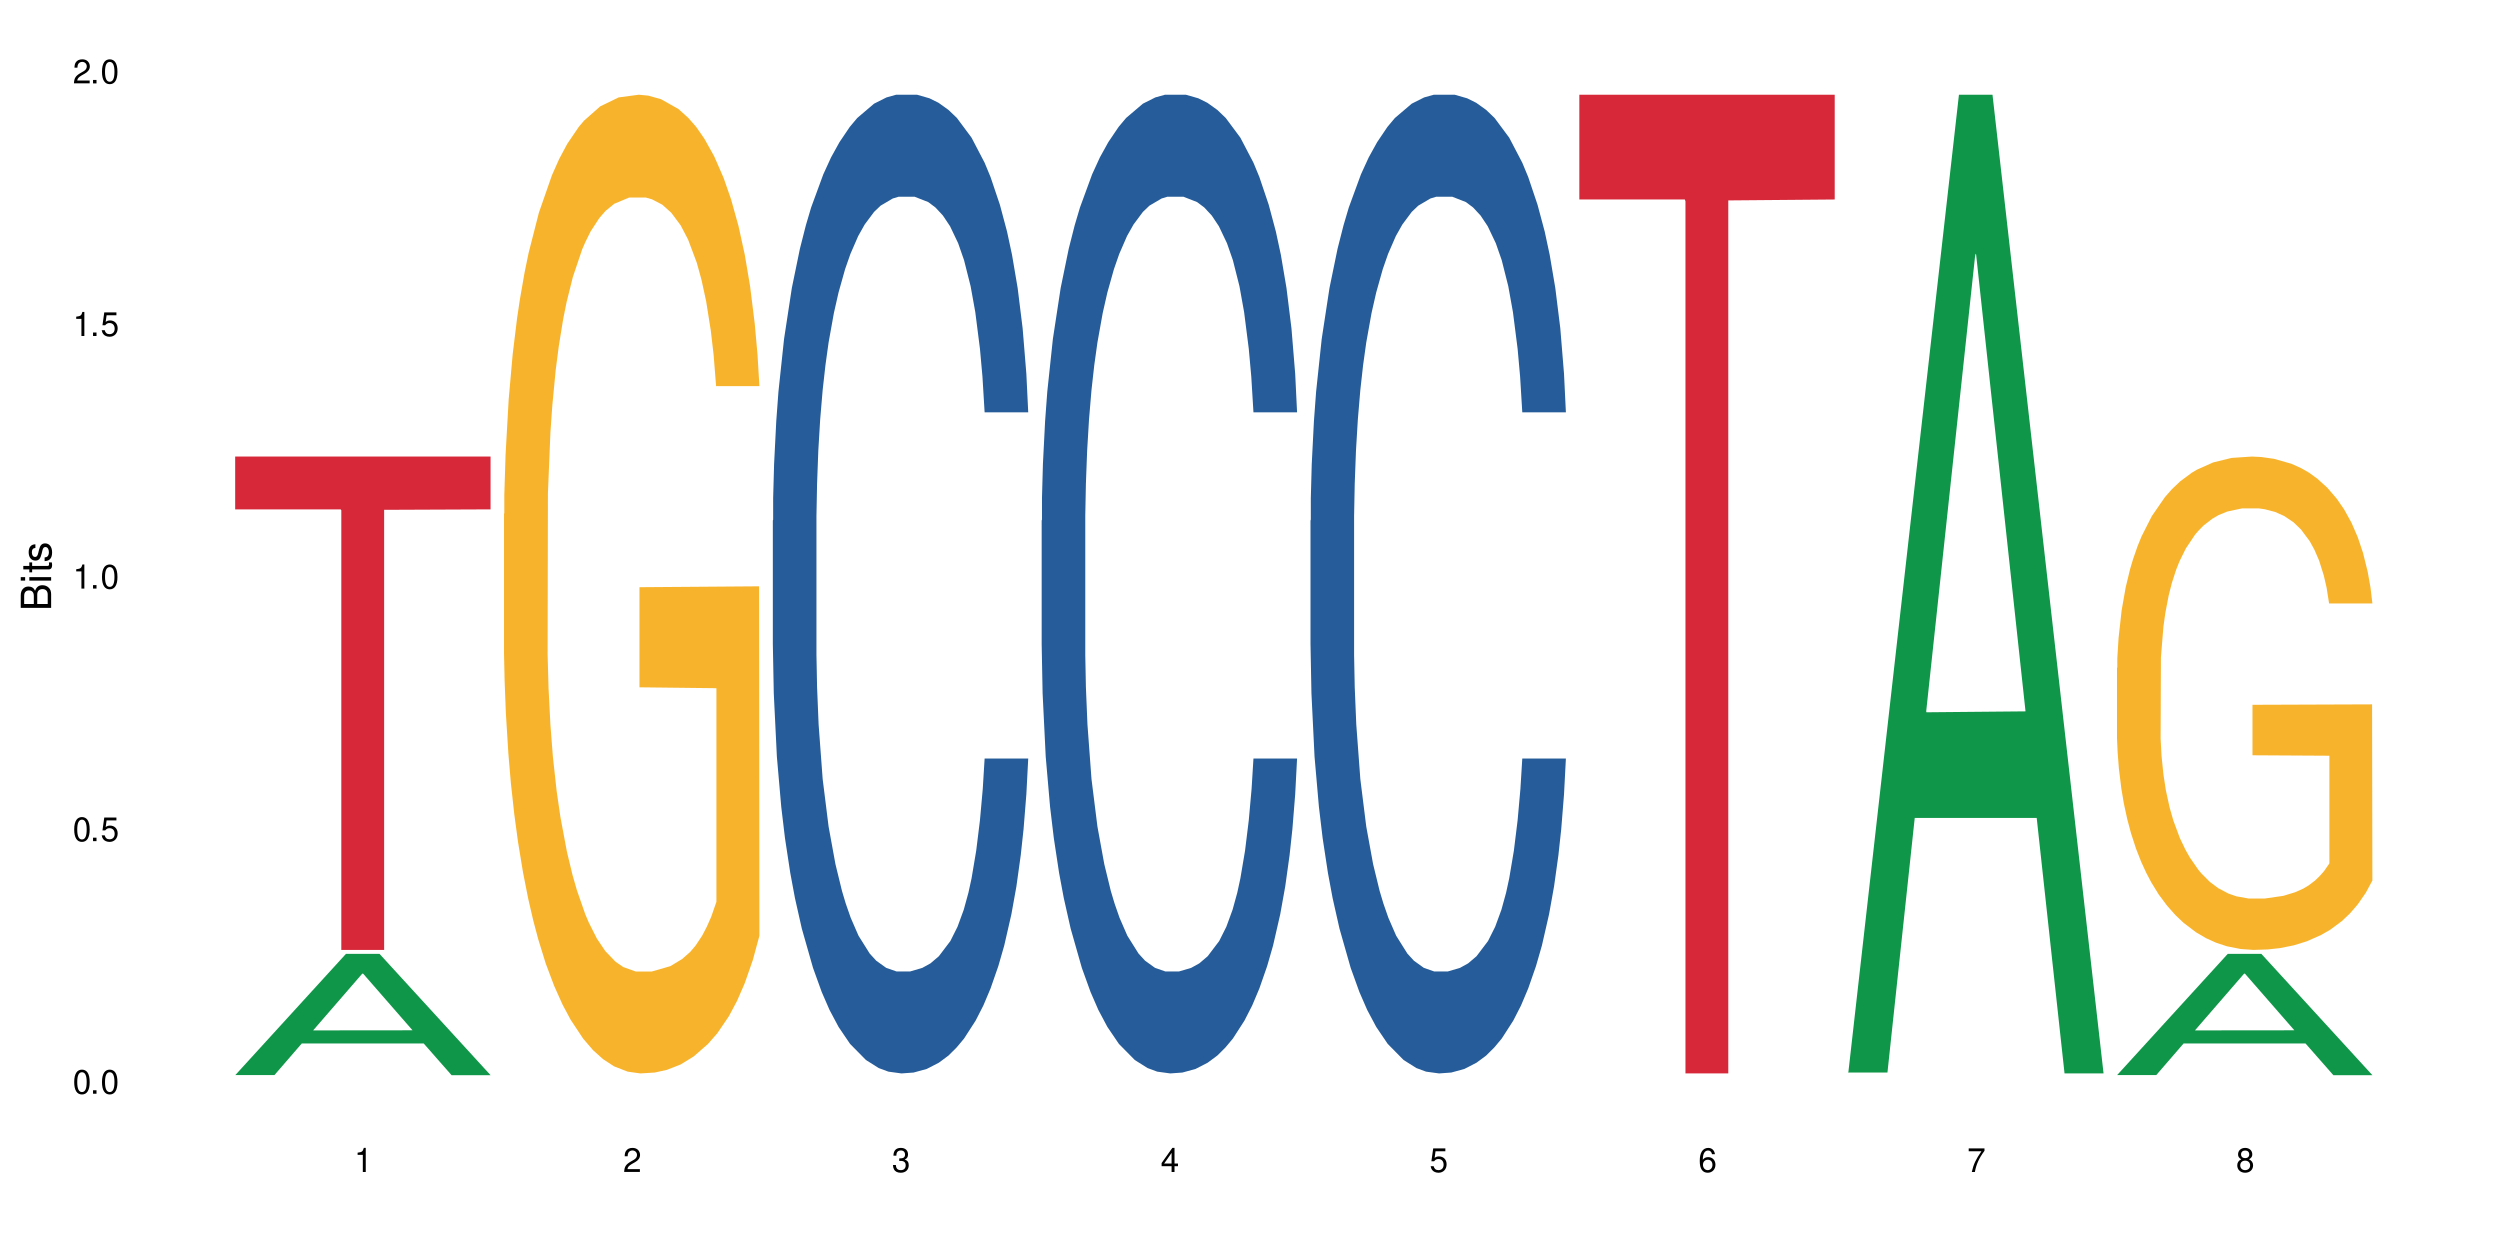 <?xml version="1.0" encoding="UTF-8"?>
<svg xmlns="http://www.w3.org/2000/svg" xmlns:xlink="http://www.w3.org/1999/xlink" width="720" height="360" viewBox="0 0 720 360">
<defs>
<g>
<g id="glyph-0-0">
</g>
<g id="glyph-0-1">
<path d="M 2.641 -6.938 C 2 -6.938 1.422 -6.656 1.078 -6.172 C 0.641 -5.562 0.406 -4.641 0.406 -3.359 C 0.406 -1.016 1.188 0.219 2.641 0.219 C 4.078 0.219 4.859 -1.016 4.859 -3.297 C 4.859 -4.641 4.656 -5.547 4.203 -6.172 C 3.844 -6.656 3.281 -6.938 2.641 -6.938 Z M 2.641 -6.188 C 3.547 -6.188 4 -5.25 4 -3.375 C 4 -1.406 3.562 -0.484 2.625 -0.484 C 1.734 -0.484 1.281 -1.438 1.281 -3.344 C 1.281 -5.25 1.734 -6.188 2.641 -6.188 Z M 2.641 -6.188 "/>
</g>
<g id="glyph-0-2">
<path d="M 1.828 -1 L 0.828 -1 L 0.828 0 L 1.828 0 Z M 1.828 -1 "/>
</g>
<g id="glyph-0-3">
<path d="M 4.562 -6.797 L 1.062 -6.797 L 0.547 -3.094 L 1.328 -3.094 C 1.719 -3.562 2.047 -3.734 2.578 -3.734 C 3.484 -3.734 4.062 -3.109 4.062 -2.094 C 4.062 -1.125 3.484 -0.531 2.578 -0.531 C 1.828 -0.531 1.375 -0.906 1.188 -1.672 L 0.328 -1.672 C 0.453 -1.109 0.547 -0.844 0.75 -0.594 C 1.125 -0.078 1.828 0.219 2.594 0.219 C 3.969 0.219 4.922 -0.781 4.922 -2.219 C 4.922 -3.562 4.031 -4.484 2.719 -4.484 C 2.25 -4.484 1.859 -4.359 1.469 -4.062 L 1.734 -5.969 L 4.562 -5.969 Z M 4.562 -6.797 "/>
</g>
<g id="glyph-0-4">
<path d="M 2.484 -4.938 L 2.484 0 L 3.328 0 L 3.328 -6.938 L 2.766 -6.938 C 2.469 -5.875 2.281 -5.734 0.984 -5.562 L 0.984 -4.938 Z M 2.484 -4.938 "/>
</g>
<g id="glyph-0-5">
<path d="M 4.859 -0.828 L 1.281 -0.828 C 1.359 -1.406 1.672 -1.781 2.5 -2.281 L 3.469 -2.828 C 4.406 -3.344 4.906 -4.062 4.906 -4.906 C 4.906 -5.484 4.672 -6.031 4.266 -6.406 C 3.859 -6.766 3.375 -6.938 2.719 -6.938 C 1.859 -6.938 1.219 -6.625 0.844 -6.031 C 0.609 -5.672 0.5 -5.234 0.484 -4.531 L 1.328 -4.531 C 1.359 -5.016 1.406 -5.281 1.531 -5.516 C 1.75 -5.938 2.188 -6.203 2.703 -6.203 C 3.469 -6.203 4.031 -5.641 4.031 -4.891 C 4.031 -4.344 3.719 -3.859 3.125 -3.516 L 2.234 -3 C 0.812 -2.172 0.406 -1.531 0.328 -0.016 L 4.859 -0.016 Z M 4.859 -0.828 "/>
</g>
<g id="glyph-0-6">
<path d="M 2.125 -3.188 L 2.578 -3.188 C 3.5 -3.188 3.984 -2.766 3.984 -1.922 C 3.984 -1.062 3.469 -0.531 2.594 -0.531 C 1.656 -0.531 1.203 -1 1.156 -2.016 L 0.312 -2.016 C 0.344 -1.453 0.438 -1.094 0.609 -0.781 C 0.953 -0.109 1.625 0.219 2.547 0.219 C 3.953 0.219 4.859 -0.625 4.859 -1.938 C 4.859 -2.828 4.516 -3.297 3.703 -3.594 C 4.344 -3.844 4.656 -4.328 4.656 -5.031 C 4.656 -6.219 3.875 -6.938 2.578 -6.938 C 1.203 -6.938 0.484 -6.172 0.453 -4.703 L 1.297 -4.703 C 1.312 -5.125 1.344 -5.359 1.453 -5.578 C 1.641 -5.969 2.062 -6.203 2.594 -6.203 C 3.344 -6.203 3.797 -5.75 3.797 -5 C 3.797 -4.516 3.609 -4.219 3.25 -4.047 C 3.016 -3.953 2.703 -3.922 2.125 -3.906 Z M 2.125 -3.188 "/>
</g>
<g id="glyph-0-7">
<path d="M 3.141 -1.672 L 3.141 0 L 3.984 0 L 3.984 -1.672 L 4.984 -1.672 L 4.984 -2.438 L 3.984 -2.438 L 3.984 -6.938 L 3.359 -6.938 L 0.266 -2.578 L 0.266 -1.672 Z M 3.141 -2.438 L 1 -2.438 L 3.141 -5.5 Z M 3.141 -2.438 "/>
</g>
<g id="glyph-0-8">
<path d="M 4.781 -5.125 C 4.609 -6.266 3.891 -6.938 2.844 -6.938 C 2.094 -6.938 1.422 -6.578 1.031 -5.953 C 0.594 -5.266 0.406 -4.422 0.406 -3.172 C 0.406 -2 0.578 -1.25 0.984 -0.641 C 1.359 -0.078 1.953 0.219 2.703 0.219 C 3.984 0.219 4.922 -0.75 4.922 -2.094 C 4.922 -3.375 4.062 -4.281 2.844 -4.281 C 2.172 -4.281 1.641 -4.031 1.281 -3.516 C 1.281 -5.234 1.828 -6.188 2.797 -6.188 C 3.391 -6.188 3.797 -5.797 3.938 -5.125 Z M 2.734 -3.531 C 3.547 -3.531 4.062 -2.953 4.062 -2.031 C 4.062 -1.156 3.484 -0.531 2.703 -0.531 C 1.922 -0.531 1.328 -1.188 1.328 -2.078 C 1.328 -2.938 1.906 -3.531 2.734 -3.531 Z M 2.734 -3.531 "/>
</g>
<g id="glyph-0-9">
<path d="M 4.984 -6.797 L 0.438 -6.797 L 0.438 -5.969 L 4.109 -5.969 C 2.5 -3.656 1.828 -2.234 1.328 0 L 2.219 0 C 2.594 -2.172 3.453 -4.047 4.984 -6.094 Z M 4.984 -6.797 "/>
</g>
<g id="glyph-0-10">
<path d="M 3.75 -3.656 C 4.469 -4.094 4.688 -4.438 4.688 -5.078 C 4.688 -6.172 3.844 -6.938 2.641 -6.938 C 1.438 -6.938 0.594 -6.172 0.594 -5.094 C 0.594 -4.438 0.812 -4.094 1.516 -3.656 C 0.734 -3.266 0.359 -2.703 0.359 -1.922 C 0.359 -0.656 1.281 0.219 2.641 0.219 C 3.984 0.219 4.922 -0.656 4.922 -1.922 C 4.922 -2.703 4.531 -3.266 3.75 -3.656 Z M 2.641 -6.188 C 3.359 -6.188 3.812 -5.75 3.812 -5.062 C 3.812 -4.406 3.344 -3.984 2.641 -3.984 C 1.922 -3.984 1.453 -4.406 1.453 -5.078 C 1.453 -5.75 1.922 -6.188 2.641 -6.188 Z M 2.641 -3.266 C 3.484 -3.266 4.062 -2.719 4.062 -1.906 C 4.062 -1.078 3.484 -0.531 2.625 -0.531 C 1.797 -0.531 1.219 -1.094 1.219 -1.906 C 1.219 -2.719 1.781 -3.266 2.641 -3.266 Z M 2.641 -3.266 "/>
</g>
<g id="glyph-1-0">
</g>
<g id="glyph-1-1">
<path d="M 0 -0.953 L 0 -4.891 C 0 -5.719 -0.234 -6.344 -0.734 -6.797 C -1.188 -7.234 -1.812 -7.469 -2.5 -7.469 C -3.547 -7.469 -4.188 -7 -4.625 -5.875 C -4.984 -6.688 -5.625 -7.094 -6.531 -7.094 C -7.172 -7.094 -7.734 -6.859 -8.141 -6.391 C -8.562 -5.922 -8.75 -5.344 -8.75 -4.5 L -8.75 -0.953 Z M -4.984 -2.062 L -7.766 -2.062 L -7.766 -4.219 C -7.766 -4.844 -7.688 -5.203 -7.453 -5.5 C -7.219 -5.812 -6.859 -5.969 -6.375 -5.969 C -5.891 -5.969 -5.531 -5.812 -5.297 -5.5 C -5.062 -5.203 -4.984 -4.844 -4.984 -4.219 Z M -0.984 -2.062 L -4 -2.062 L -4 -4.781 C -4 -5.766 -3.438 -6.359 -2.484 -6.359 C -1.547 -6.359 -0.984 -5.766 -0.984 -4.781 Z M -0.984 -2.062 "/>
</g>
<g id="glyph-1-2">
<path d="M -6.281 -1.797 L -6.281 -0.797 L 0 -0.797 L 0 -1.797 Z M -8.75 -1.797 L -8.75 -0.797 L -7.484 -0.797 L -7.484 -1.797 Z M -8.75 -1.797 "/>
</g>
<g id="glyph-1-3">
<path d="M -6.281 -3.047 L -6.281 -2.016 L -8.016 -2.016 L -8.016 -1.016 L -6.281 -1.016 L -6.281 -0.172 L -5.469 -0.172 L -5.469 -1.016 L -0.719 -1.016 C -0.078 -1.016 0.281 -1.453 0.281 -2.234 C 0.281 -2.5 0.25 -2.719 0.188 -3.047 L -0.641 -3.047 C -0.609 -2.906 -0.594 -2.766 -0.594 -2.562 C -0.594 -2.141 -0.719 -2.016 -1.156 -2.016 L -5.469 -2.016 L -5.469 -3.047 Z M -6.281 -3.047 "/>
</g>
<g id="glyph-1-4">
<path d="M -4.531 -5.25 C -5.766 -5.25 -6.469 -4.422 -6.469 -2.969 C -6.469 -1.516 -5.719 -0.562 -4.547 -0.562 C -3.562 -0.562 -3.094 -1.062 -2.734 -2.562 L -2.516 -3.484 C -2.344 -4.188 -2.094 -4.469 -1.641 -4.469 C -1.047 -4.469 -0.641 -3.875 -0.641 -3 C -0.641 -2.453 -0.797 -2 -1.062 -1.75 C -1.25 -1.594 -1.422 -1.531 -1.875 -1.469 L -1.875 -0.406 C -0.422 -0.453 0.281 -1.266 0.281 -2.922 C 0.281 -4.5 -0.5 -5.516 -1.719 -5.516 C -2.656 -5.516 -3.172 -4.984 -3.469 -3.734 L -3.703 -2.766 C -3.891 -1.953 -4.156 -1.609 -4.594 -1.609 C -5.188 -1.609 -5.547 -2.125 -5.547 -2.938 C -5.547 -3.75 -5.203 -4.172 -4.531 -4.203 Z M -4.531 -5.25 "/>
</g>
</g>
</defs>
<rect x="-72" y="-36" width="864" height="432" fill="rgb(100%, 100%, 100%)" fill-opacity="1"/>
<path fill-rule="nonzero" fill="rgb(6.275%, 58.824%, 28.235%)" fill-opacity="1" d="M 67.73 309.613 L 67.809 309.582 L 99.637 274.711 L 109.301 274.711 L 141.281 309.648 L 130.047 309.648 L 122.031 300.527 L 86.906 300.527 L 79.047 309.613 L 67.73 309.613 L 90.285 296.754 L 118.809 296.723 L 104.586 280.418 L 104.43 280.387 L 104.27 280.484 L 90.207 296.723 L 90.285 296.754 Z M 67.73 309.613 "/>
<path fill-rule="nonzero" fill="rgb(83.922%, 15.686%, 22.353%)" fill-opacity="1" d="M 67.73 131.488 L 141.281 131.488 L 141.281 146.699 L 110.629 146.832 L 110.629 273.574 L 98.297 273.574 L 98.297 146.965 L 98.117 146.699 L 67.73 146.699 Z M 67.73 131.488 "/>
<path fill-rule="nonzero" fill="rgb(96.863%, 70.196%, 16.863%)" fill-opacity="1" d="M 145.156 148.008 L 145.242 147.75 L 145.242 142.602 L 145.602 131.02 L 146.5 115.059 L 147.664 101.93 L 148.922 91.633 L 149.73 86.23 L 151.074 78.508 L 152.242 72.844 L 155.199 61.262 L 158.969 50.449 L 161.031 45.816 L 163.363 41.438 L 166.684 36.547 L 168.207 34.746 L 172.871 30.629 L 178.164 28.055 L 183.992 27.281 L 186.684 27.539 L 190.363 28.566 L 195.387 31.398 L 198.254 33.973 L 200.496 36.547 L 202.828 39.895 L 205.699 45.043 L 208.391 51.219 L 210.543 57.398 L 212.695 65.121 L 214.492 73.359 L 216.016 82.367 L 217.359 93.18 L 218.168 102.188 L 218.707 111.199 L 206.238 111.199 L 205.52 102.188 L 204.715 95.238 L 203.367 86.742 L 202.023 80.566 L 200.676 75.676 L 198.164 68.98 L 196.012 64.863 L 193.32 61.262 L 190.723 58.941 L 187.762 57.398 L 185.969 56.883 L 181.211 56.883 L 176.906 58.688 L 174.395 60.746 L 172.602 62.805 L 170.09 66.664 L 168.566 69.754 L 167.668 71.812 L 164.977 79.793 L 163.184 87 L 162.195 91.891 L 160.941 99.613 L 160.043 106.566 L 159.059 116.859 L 158.52 124.582 L 157.801 142.086 L 157.711 188.422 L 157.98 198.203 L 158.52 208.758 L 159.238 218.023 L 160.312 227.805 L 161.391 235.27 L 163.273 245.309 L 164.887 252.004 L 166.145 256.379 L 168.566 263.328 L 169.551 265.645 L 171.883 270.281 L 174.305 273.883 L 177.266 276.973 L 179.508 278.516 L 183.098 279.805 L 187.672 279.805 L 193.055 278.258 L 196.461 276.199 L 198.793 274.141 L 200.32 272.34 L 202.203 269.508 L 203.547 266.934 L 204.805 264.102 L 206.328 259.727 L 206.328 198.203 L 184.172 197.945 L 184.172 169.117 L 218.617 168.859 L 218.707 269.508 L 216.824 276.457 L 214.492 283.148 L 212.25 288.297 L 209.918 292.676 L 206.598 297.566 L 203.906 300.652 L 199.781 304.258 L 196.012 306.574 L 192.066 308.117 L 188.566 308.891 L 184.441 309.148 L 180.766 308.633 L 176.816 307.09 L 173.68 305.031 L 170.809 302.457 L 167.938 299.109 L 164.352 293.703 L 162.016 289.328 L 159.594 283.922 L 157.172 277.488 L 155.02 270.535 L 153.586 265.133 L 152.152 258.953 L 150.625 251.23 L 149.191 242.48 L 148.113 234.5 L 147.129 225.488 L 146.41 216.996 L 145.691 205.41 L 145.332 196.145 L 145.156 188.164 Z M 145.156 148.008 "/>
<path fill-rule="nonzero" fill="rgb(14.51%, 36.078%, 60%)" fill-opacity="1" d="M 222.578 149.922 L 222.668 149.664 L 222.668 143.48 L 222.938 133.691 L 223.562 121.324 L 224.191 112.82 L 225.809 97.621 L 228.051 82.934 L 230.383 71.598 L 232.086 64.898 L 233.609 59.746 L 237.109 50.211 L 239.352 45.316 L 241.773 40.938 L 244.734 36.555 L 246.887 33.98 L 251.73 29.859 L 255.316 28.055 L 258.098 27.281 L 264.109 27.281 L 267.695 28.312 L 270.297 29.602 L 273.168 31.66 L 275.59 33.98 L 279.805 39.648 L 283.57 46.863 L 285.277 50.984 L 287.969 58.973 L 290.031 66.703 L 291.465 73.398 L 293.082 82.934 L 294.516 94.527 L 295.59 107.668 L 296.129 118.746 L 283.57 118.746 L 282.945 108.441 L 282.227 100.453 L 280.883 89.891 L 279.535 82.418 L 277.652 74.945 L 275.949 70.051 L 273.617 65.156 L 271.551 62.062 L 269.398 59.746 L 267.336 58.199 L 263.391 56.652 L 258.816 56.652 L 257.109 57.168 L 253.613 59.23 L 251.73 61.031 L 249.039 64.641 L 247.156 67.988 L 244.914 73.145 L 243.387 77.523 L 241.504 84.223 L 240.16 90.148 L 238.633 98.648 L 237.738 105.09 L 236.93 112.305 L 236.211 120.809 L 235.672 129.824 L 235.316 139.359 L 235.137 148.633 L 235.137 188.57 L 235.316 197.844 L 235.762 208.664 L 236.93 224.383 L 238.633 238.039 L 240.605 248.859 L 242.492 256.59 L 243.566 260.195 L 245.004 264.316 L 247.246 269.473 L 250.473 274.625 L 252.355 276.684 L 255.227 278.746 L 258.188 279.777 L 262.133 279.777 L 265.633 278.746 L 267.965 277.457 L 270.387 275.398 L 273.707 271.016 L 275.77 266.895 L 277.562 262 L 278.906 257.105 L 279.805 252.98 L 281.148 244.996 L 282.227 236.234 L 283.035 227.215 L 283.57 218.457 L 296.129 218.457 L 295.59 228.762 L 294.785 238.812 L 293.977 246.281 L 292.723 255.301 L 291.285 263.289 L 289.223 272.305 L 287.52 278.23 L 285.277 284.672 L 283.215 289.566 L 280.973 293.949 L 277.652 299.102 L 275.5 301.676 L 273.168 303.996 L 270.387 306.059 L 266.887 307.859 L 263.121 308.891 L 259.621 309.148 L 255.855 308.633 L 253.074 307.602 L 249.398 305.285 L 244.824 300.645 L 241.504 295.75 L 238.902 290.855 L 236.66 285.703 L 234.148 278.746 L 230.918 267.41 L 228.945 258.648 L 227.602 251.434 L 226.074 241.387 L 225 232.371 L 223.742 217.941 L 222.848 199.648 L 222.578 185.477 Z M 222.578 149.922 "/>
<path fill-rule="nonzero" fill="rgb(14.51%, 36.078%, 60%)" fill-opacity="1" d="M 300 149.922 L 300.09 149.664 L 300.09 143.48 L 300.359 133.691 L 300.988 121.324 L 301.617 112.82 L 303.23 97.621 L 305.473 82.934 L 307.805 71.598 L 309.508 64.898 L 311.035 59.746 L 314.531 50.211 L 316.773 45.316 L 319.195 40.938 L 322.156 36.555 L 324.309 33.98 L 329.152 29.859 L 332.742 28.055 L 335.52 27.281 L 341.531 27.281 L 345.117 28.312 L 347.719 29.602 L 350.59 31.66 L 353.012 33.98 L 357.227 39.648 L 360.996 46.863 L 362.699 50.984 L 365.391 58.973 L 367.453 66.703 L 368.891 73.398 L 370.504 82.934 L 371.938 94.527 L 373.016 107.668 L 373.555 118.746 L 360.996 118.746 L 360.367 108.441 L 359.648 100.453 L 358.305 89.891 L 356.961 82.418 L 355.074 74.945 L 353.371 70.051 L 351.039 65.156 L 348.977 62.062 L 346.824 59.746 L 344.762 58.199 L 340.812 56.652 L 336.238 56.652 L 334.535 57.168 L 331.035 59.23 L 329.152 61.031 L 326.461 64.641 L 324.578 67.988 L 322.336 73.145 L 320.812 77.523 L 318.926 84.223 L 317.582 90.148 L 316.059 98.648 L 315.16 105.09 L 314.352 112.305 L 313.637 120.809 L 313.098 129.824 L 312.738 139.359 L 312.559 148.633 L 312.559 188.57 L 312.738 197.844 L 313.188 208.664 L 314.352 224.383 L 316.059 238.039 L 318.031 248.859 L 319.914 256.59 L 320.992 260.195 L 322.426 264.316 L 324.668 269.473 L 327.898 274.625 L 329.781 276.684 L 332.652 278.746 L 335.609 279.777 L 339.559 279.777 L 343.055 278.746 L 345.387 277.457 L 347.809 275.398 L 351.129 271.016 L 353.191 266.895 L 354.984 262 L 356.332 257.105 L 357.227 252.98 L 358.574 244.996 L 359.648 236.234 L 360.457 227.215 L 360.996 218.457 L 373.555 218.457 L 373.016 228.762 L 372.207 238.812 L 371.402 246.281 L 370.145 255.301 L 368.711 263.289 L 366.645 272.305 L 364.941 278.23 L 362.699 284.672 L 360.637 289.566 L 358.395 293.949 L 355.074 299.102 L 352.922 301.676 L 350.59 303.996 L 347.809 306.059 L 344.312 307.859 L 340.543 308.891 L 337.047 309.148 L 333.277 308.633 L 330.5 307.602 L 326.82 305.285 L 322.246 300.645 L 318.926 295.75 L 316.324 290.855 L 314.082 285.703 L 311.57 278.746 L 308.344 267.41 L 306.371 258.648 L 305.023 251.434 L 303.5 241.387 L 302.422 232.371 L 301.168 217.941 L 300.27 199.648 L 300 185.477 Z M 300 149.922 "/>
<path fill-rule="nonzero" fill="rgb(14.51%, 36.078%, 60%)" fill-opacity="1" d="M 377.426 149.922 L 377.516 149.664 L 377.516 143.48 L 377.781 133.691 L 378.41 121.324 L 379.039 112.82 L 380.652 97.621 L 382.895 82.934 L 385.227 71.598 L 386.934 64.898 L 388.457 59.746 L 391.957 50.211 L 394.199 45.316 L 396.621 40.938 L 399.578 36.555 L 401.734 33.98 L 406.574 29.859 L 410.164 28.055 L 412.945 27.281 L 418.953 27.281 L 422.543 28.312 L 425.145 29.602 L 428.016 31.66 L 430.438 33.98 L 434.652 39.648 L 438.418 46.863 L 440.125 50.984 L 442.812 58.973 L 444.879 66.703 L 446.312 73.398 L 447.926 82.934 L 449.363 94.527 L 450.438 107.668 L 450.977 118.746 L 438.418 118.746 L 437.789 108.441 L 437.074 100.453 L 435.727 89.891 L 434.383 82.418 L 432.5 74.945 L 430.793 70.051 L 428.461 65.156 L 426.398 62.062 L 424.246 59.746 L 422.184 58.199 L 418.238 56.652 L 413.664 56.652 L 411.957 57.168 L 408.461 59.23 L 406.574 61.031 L 403.887 64.641 L 402 67.988 L 399.758 73.145 L 398.234 77.523 L 396.352 84.223 L 395.004 90.148 L 393.48 98.648 L 392.582 105.09 L 391.777 112.305 L 391.059 120.809 L 390.52 129.824 L 390.16 139.359 L 389.98 148.633 L 389.98 188.57 L 390.16 197.844 L 390.609 208.664 L 391.777 224.383 L 393.48 238.039 L 395.453 248.859 L 397.336 256.59 L 398.414 260.195 L 399.848 264.316 L 402.09 269.473 L 405.32 274.625 L 407.203 276.684 L 410.074 278.746 L 413.035 279.777 L 416.98 279.777 L 420.48 278.746 L 422.812 277.457 L 425.234 275.398 L 428.551 271.016 L 430.613 266.895 L 432.41 262 L 433.754 257.105 L 434.652 252.98 L 435.996 244.996 L 437.074 236.234 L 437.879 227.215 L 438.418 218.457 L 450.977 218.457 L 450.438 228.762 L 449.633 238.812 L 448.824 246.281 L 447.566 255.301 L 446.133 263.289 L 444.07 272.305 L 442.367 278.23 L 440.125 284.672 L 438.059 289.566 L 435.816 293.949 L 432.5 299.102 L 430.348 301.676 L 428.016 303.996 L 425.234 306.059 L 421.734 307.859 L 417.969 308.891 L 414.469 309.148 L 410.703 308.633 L 407.922 307.602 L 404.242 305.285 L 399.668 300.645 L 396.352 295.75 L 393.75 290.855 L 391.508 285.703 L 388.996 278.746 L 385.766 267.41 L 383.793 258.648 L 382.449 251.434 L 380.922 241.387 L 379.848 232.371 L 378.59 217.941 L 377.695 199.648 L 377.426 185.477 Z M 377.426 149.922 "/>
<path fill-rule="nonzero" fill="rgb(83.922%, 15.686%, 22.353%)" fill-opacity="1" d="M 454.848 27.281 L 528.398 27.281 L 528.398 57.453 L 497.746 57.719 L 497.746 309.148 L 485.414 309.148 L 485.414 57.98 L 485.234 57.453 L 454.848 57.453 Z M 454.848 27.281 "/>
<path fill-rule="nonzero" fill="rgb(6.275%, 58.824%, 28.235%)" fill-opacity="1" d="M 532.27 308.883 L 532.352 308.621 L 564.176 27.281 L 573.84 27.281 L 605.824 309.148 L 594.586 309.148 L 586.57 235.57 L 551.445 235.57 L 543.586 308.883 L 532.27 308.883 L 554.824 205.137 L 583.348 204.871 L 569.125 73.332 L 568.969 73.066 L 568.812 73.863 L 554.746 204.871 L 554.824 205.137 Z M 532.27 308.883 "/>
<path fill-rule="nonzero" fill="rgb(6.275%, 58.824%, 28.235%)" fill-opacity="1" d="M 609.695 309.613 L 609.773 309.582 L 641.598 274.711 L 651.266 274.711 L 683.246 309.648 L 672.008 309.648 L 663.996 300.527 L 628.867 300.527 L 621.012 309.613 L 609.695 309.613 L 632.246 296.754 L 660.773 296.723 L 646.551 280.418 L 646.391 280.387 L 646.234 280.484 L 632.168 296.723 L 632.246 296.754 Z M 609.695 309.613 "/>
<path fill-rule="nonzero" fill="rgb(96.863%, 70.196%, 16.863%)" fill-opacity="1" d="M 609.695 192.344 L 609.785 192.215 L 609.785 189.621 L 610.145 183.781 L 611.039 175.738 L 612.207 169.117 L 613.461 163.93 L 614.27 161.203 L 615.613 157.312 L 616.781 154.457 L 619.742 148.617 L 623.508 143.168 L 625.57 140.832 L 627.902 138.625 L 631.223 136.16 L 632.746 135.254 L 637.41 133.176 L 642.703 131.879 L 648.535 131.488 L 651.223 131.621 L 654.902 132.137 L 659.926 133.566 L 662.797 134.863 L 665.039 136.16 L 667.371 137.848 L 670.242 140.441 L 672.93 143.559 L 675.086 146.672 L 677.238 150.562 L 679.031 154.715 L 680.555 159.258 L 681.902 164.707 L 682.707 169.25 L 683.246 173.789 L 670.777 173.789 L 670.062 169.25 L 669.254 165.746 L 667.91 161.465 L 666.562 158.348 L 665.219 155.883 L 662.707 152.512 L 660.555 150.434 L 657.863 148.617 L 655.262 147.449 L 652.301 146.672 L 650.508 146.41 L 645.754 146.41 L 641.449 147.32 L 638.938 148.359 L 637.141 149.395 L 634.629 151.344 L 633.105 152.898 L 632.207 153.938 L 629.52 157.961 L 627.723 161.594 L 626.738 164.059 L 625.48 167.953 L 624.586 171.453 L 623.598 176.645 L 623.059 180.539 L 622.344 189.359 L 622.254 212.719 L 622.52 217.648 L 623.059 222.969 L 623.777 227.641 L 624.852 232.57 L 625.93 236.332 L 627.812 241.395 L 629.43 244.766 L 630.684 246.973 L 633.105 250.477 L 634.094 251.645 L 636.426 253.98 L 638.848 255.797 L 641.805 257.352 L 644.047 258.133 L 647.637 258.781 L 652.211 258.781 L 657.594 258.004 L 661 256.965 L 663.332 255.926 L 664.859 255.02 L 666.742 253.59 L 668.086 252.293 L 669.344 250.867 L 670.867 248.66 L 670.867 217.648 L 648.715 217.52 L 648.715 202.984 L 683.156 202.855 L 683.246 253.59 L 681.363 257.094 L 679.031 260.469 L 676.789 263.062 L 674.457 265.27 L 671.137 267.734 L 668.445 269.289 L 664.32 271.109 L 660.555 272.273 L 656.605 273.055 L 653.109 273.441 L 648.98 273.574 L 645.305 273.312 L 641.359 272.535 L 638.219 271.496 L 635.348 270.199 L 632.477 268.512 L 628.891 265.789 L 626.559 263.582 L 624.137 260.855 L 621.715 257.613 L 619.562 254.109 L 618.125 251.383 L 616.691 248.27 L 615.164 244.379 L 613.73 239.965 L 612.656 235.945 L 611.668 231.402 L 610.949 227.121 L 610.234 221.281 L 609.875 216.609 L 609.695 212.586 Z M 609.695 192.344 "/>
<g fill="rgb(0%, 0%, 0%)" fill-opacity="1">
<use xlink:href="#glyph-0-1" x="20.965" y="314.993"/>
<use xlink:href="#glyph-0-2" x="25.965" y="314.993"/>
<use xlink:href="#glyph-0-1" x="28.965" y="314.993"/>
</g>
<g fill="rgb(0%, 0%, 0%)" fill-opacity="1">
<use xlink:href="#glyph-0-1" x="20.965" y="242.251"/>
<use xlink:href="#glyph-0-2" x="25.965" y="242.251"/>
<use xlink:href="#glyph-0-3" x="28.965" y="242.251"/>
</g>
<g fill="rgb(0%, 0%, 0%)" fill-opacity="1">
<use xlink:href="#glyph-0-4" x="20.965" y="169.509"/>
<use xlink:href="#glyph-0-2" x="25.965" y="169.509"/>
<use xlink:href="#glyph-0-1" x="28.965" y="169.509"/>
</g>
<g fill="rgb(0%, 0%, 0%)" fill-opacity="1">
<use xlink:href="#glyph-0-4" x="20.965" y="96.767"/>
<use xlink:href="#glyph-0-2" x="25.965" y="96.767"/>
<use xlink:href="#glyph-0-3" x="28.965" y="96.767"/>
</g>
<g fill="rgb(0%, 0%, 0%)" fill-opacity="1">
<use xlink:href="#glyph-0-5" x="20.965" y="24.024"/>
<use xlink:href="#glyph-0-2" x="25.965" y="24.024"/>
<use xlink:href="#glyph-0-1" x="28.965" y="24.024"/>
</g>
<g fill="rgb(0%, 0%, 0%)" fill-opacity="1">
<use xlink:href="#glyph-0-4" x="102.008" y="337.532"/>
</g>
<g fill="rgb(0%, 0%, 0%)" fill-opacity="1">
<use xlink:href="#glyph-0-5" x="179.43" y="337.532"/>
</g>
<g fill="rgb(0%, 0%, 0%)" fill-opacity="1">
<use xlink:href="#glyph-0-6" x="256.855" y="337.532"/>
</g>
<g fill="rgb(0%, 0%, 0%)" fill-opacity="1">
<use xlink:href="#glyph-0-7" x="334.277" y="337.532"/>
</g>
<g fill="rgb(0%, 0%, 0%)" fill-opacity="1">
<use xlink:href="#glyph-0-3" x="411.699" y="337.532"/>
</g>
<g fill="rgb(0%, 0%, 0%)" fill-opacity="1">
<use xlink:href="#glyph-0-8" x="489.125" y="337.532"/>
</g>
<g fill="rgb(0%, 0%, 0%)" fill-opacity="1">
<use xlink:href="#glyph-0-9" x="566.547" y="337.532"/>
</g>
<g fill="rgb(0%, 0%, 0%)" fill-opacity="1">
<use xlink:href="#glyph-0-10" x="643.969" y="337.532"/>
</g>
<g fill="rgb(0%, 0%, 0%)" fill-opacity="1">
<use xlink:href="#glyph-1-1" x="14.725" y="176.012"/>
<use xlink:href="#glyph-1-2" x="14.725" y="168.012"/>
<use xlink:href="#glyph-1-3" x="14.725" y="165.012"/>
<use xlink:href="#glyph-1-4" x="14.725" y="162.012"/>
</g>
</svg>

